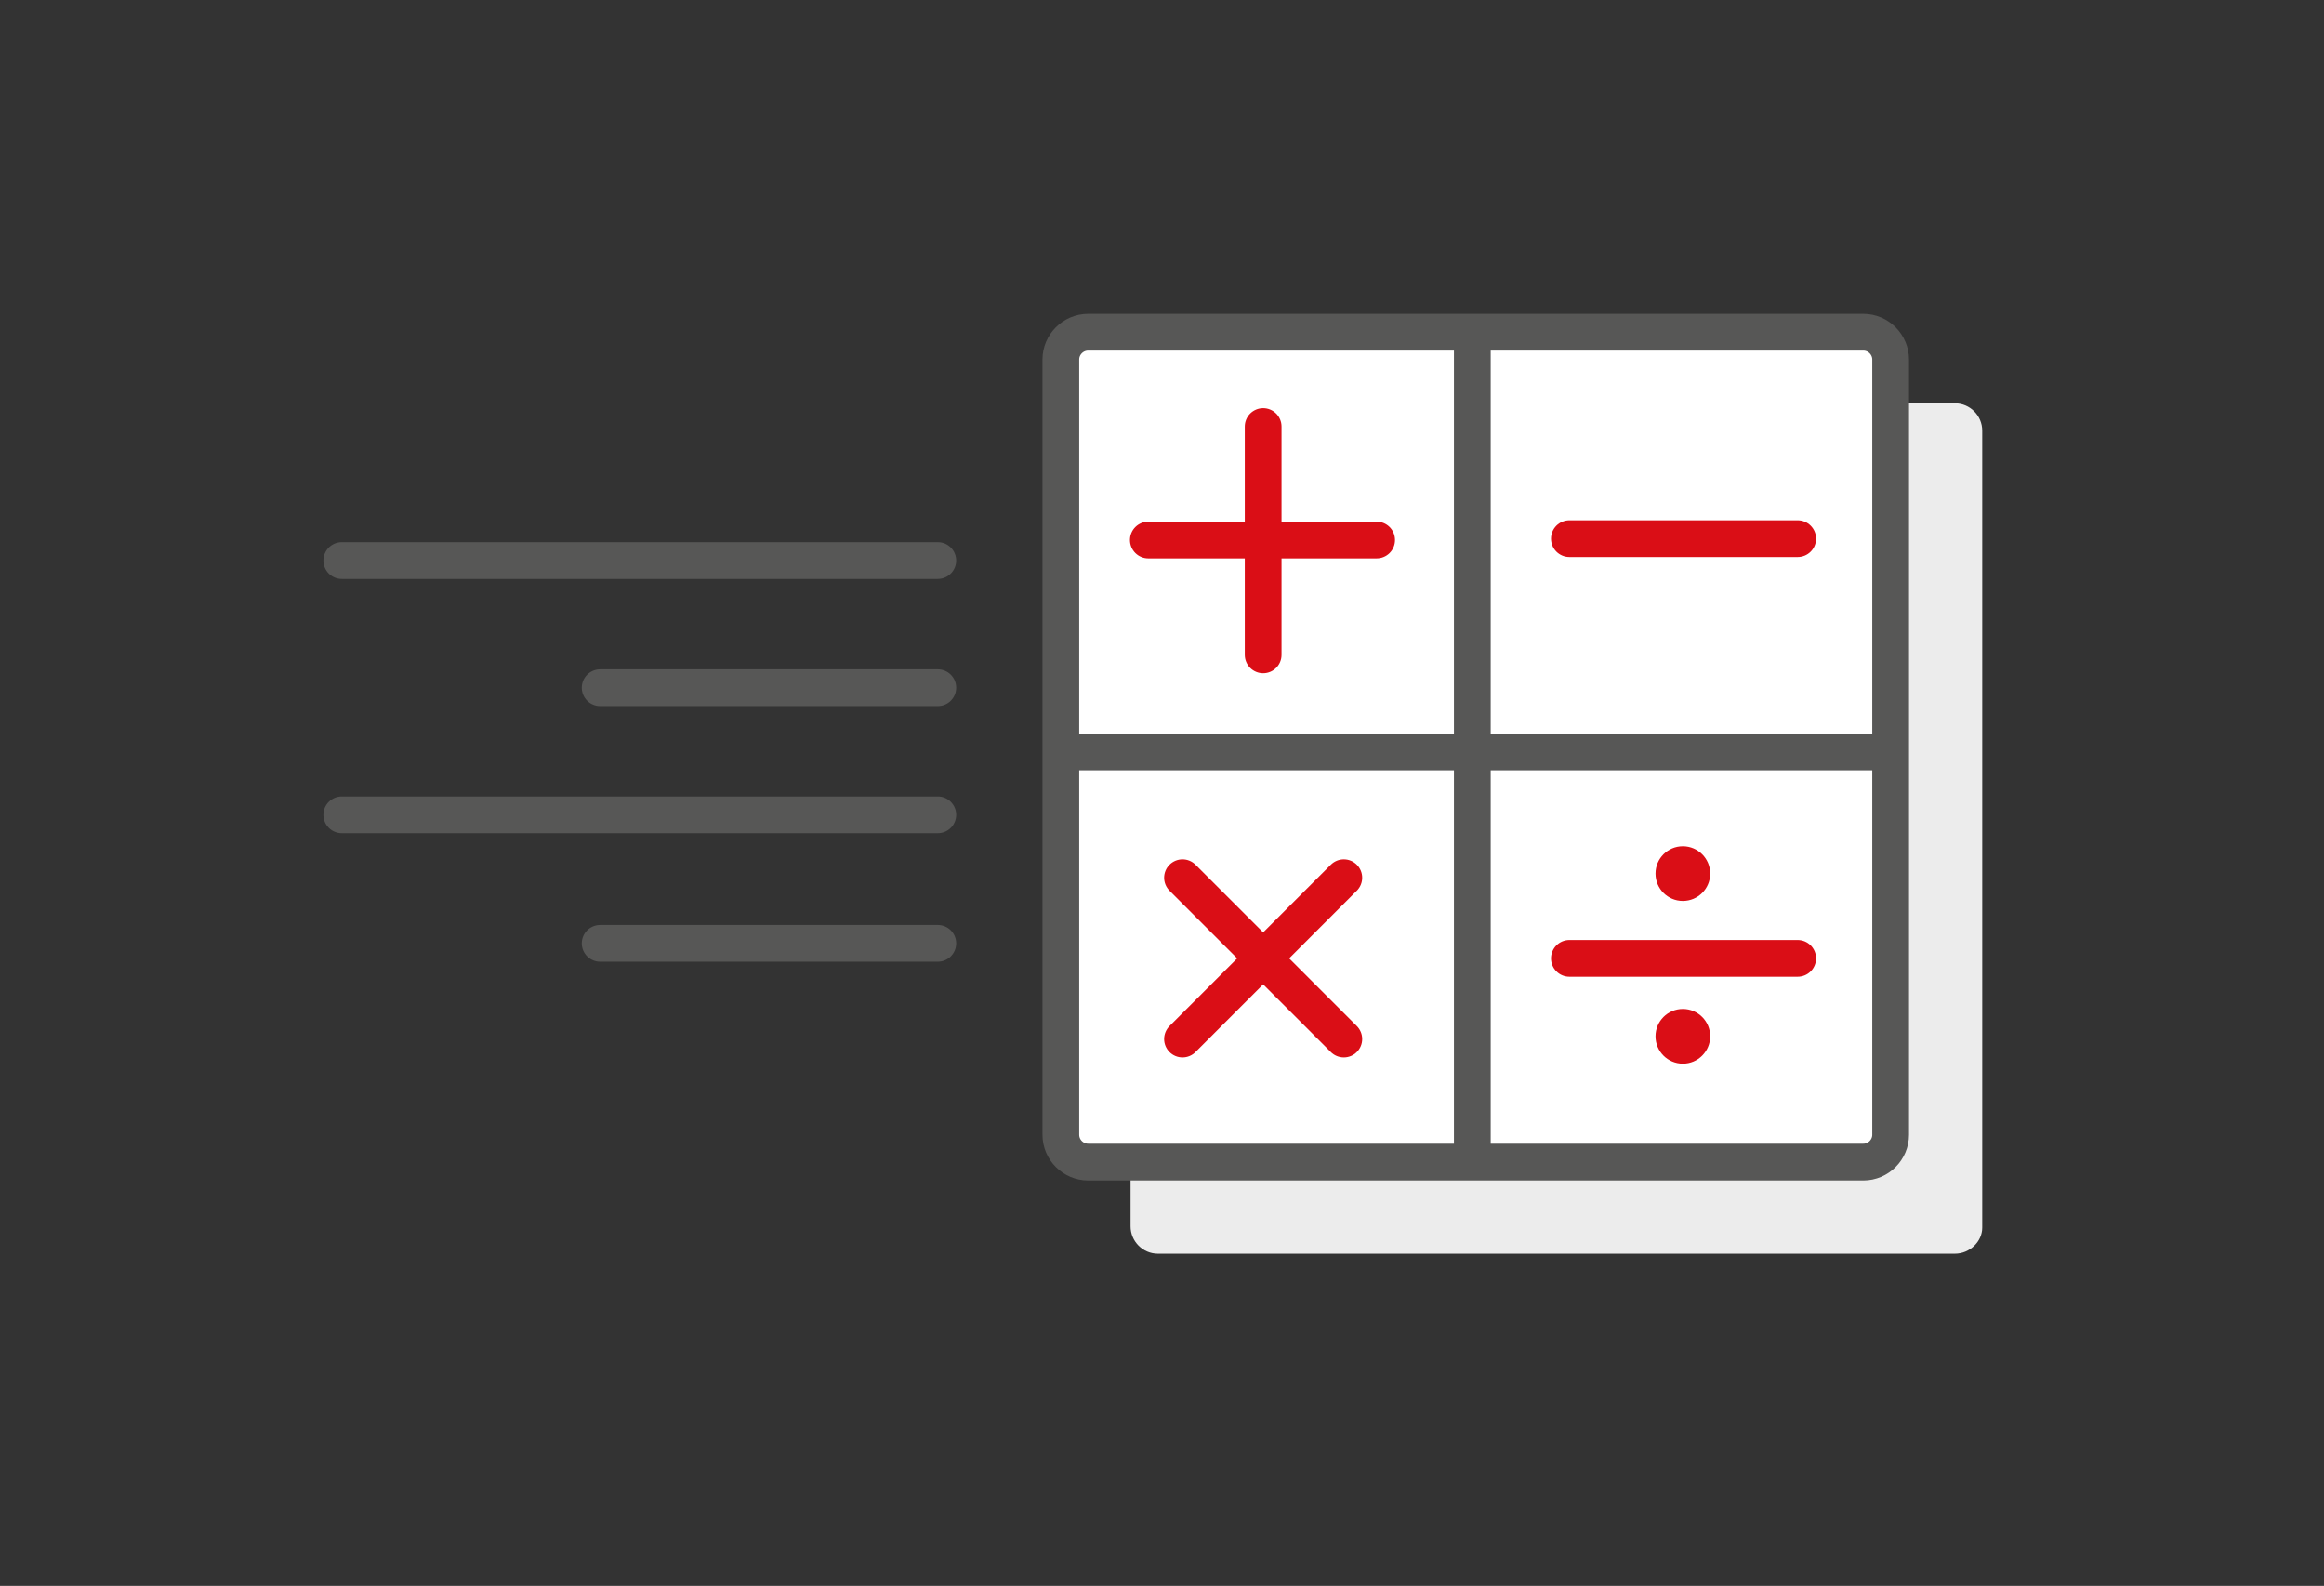 <?xml version="1.0" encoding="utf-8"?>
<!-- Generator: Adobe Illustrator 19.2.1, SVG Export Plug-In . SVG Version: 6.00 Build 0)  -->
<svg version="1.1" id="Guide" xmlns="http://www.w3.org/2000/svg" xmlns:xlink="http://www.w3.org/1999/xlink" x="0px" y="0px"
	 viewBox="0 0 170 116" style="enable-background:new 0 0 170 116;" xml:space="preserve">
<rect x="0" y="0" width="170" height="116" fill="#333333" stroke="none"/>
<style type="text/css">
	.st0{fill:#ECECEC;}
	.st1{fill:#FFFFFF;stroke:#575756;stroke-width:2.688;stroke-linecap:round;stroke-linejoin:round;stroke-miterlimit:10;}
	.st2{fill:#ECECEC;stroke:#575756;stroke-width:2.688;stroke-linecap:round;stroke-linejoin:round;stroke-miterlimit:10;}
	.st3{fill:none;stroke:#DA0E16;stroke-width:2.688;stroke-linecap:round;stroke-linejoin:round;stroke-miterlimit:10;}
	.st4{fill:#DA0E16;}
</style>
<g>
	<path class="st0" d="M143,91.7H84.7c-1.1,0-2-0.9-2-2V31.5c0-1.1,0.9-2,2-2H143c1.1,0,2,0.9,2,2v58.3C145,90.8,144.1,91.7,143,91.7
		z"/>
	<g>
		<path class="st1" d="M136.3,85H79.6c-1.1,0-2-0.9-2-2V26.3c0-1.1,0.9-2,2-2h56.7c1.1,0,2,0.9,2,2V83C138.3,84.1,137.4,85,136.3,85
			z"/>
		<line class="st2" x1="78.2" y1="55" x2="137.8" y2="55"/>
		<line class="st2" x1="107.7" y1="24.9" x2="107.7" y2="84.4"/>
		<g>
			<line class="st3" x1="84" y1="39.5" x2="100.7" y2="39.5"/>
			<line class="st3" x1="92.4" y1="31.2" x2="92.4" y2="47.9"/>
		</g>
		<g>
			<line class="st3" x1="86.5" y1="76" x2="98.3" y2="64.2"/>
			<line class="st3" x1="86.5" y1="64.2" x2="98.3" y2="76"/>
		</g>
		<g>
			<line class="st3" x1="114.8" y1="39.4" x2="131.5" y2="39.4"/>
		</g>
		<g>
			<line class="st3" x1="114.8" y1="70.1" x2="131.5" y2="70.1"/>
		</g>
		<circle class="st4" cx="123.1" cy="63.9" r="2"/>
		<circle class="st4" cx="123.1" cy="75.8" r="2"/>
	</g>
	<line class="st2" x1="25" y1="59.6" x2="68.6" y2="59.6"/>
	<line class="st2" x1="25" y1="41" x2="68.6" y2="41"/>
	<line class="st2" x1="43.9" y1="50.3" x2="68.6" y2="50.3"/>
	<line class="st2" x1="43.9" y1="69" x2="68.6" y2="69"/>
</g>
</svg>
